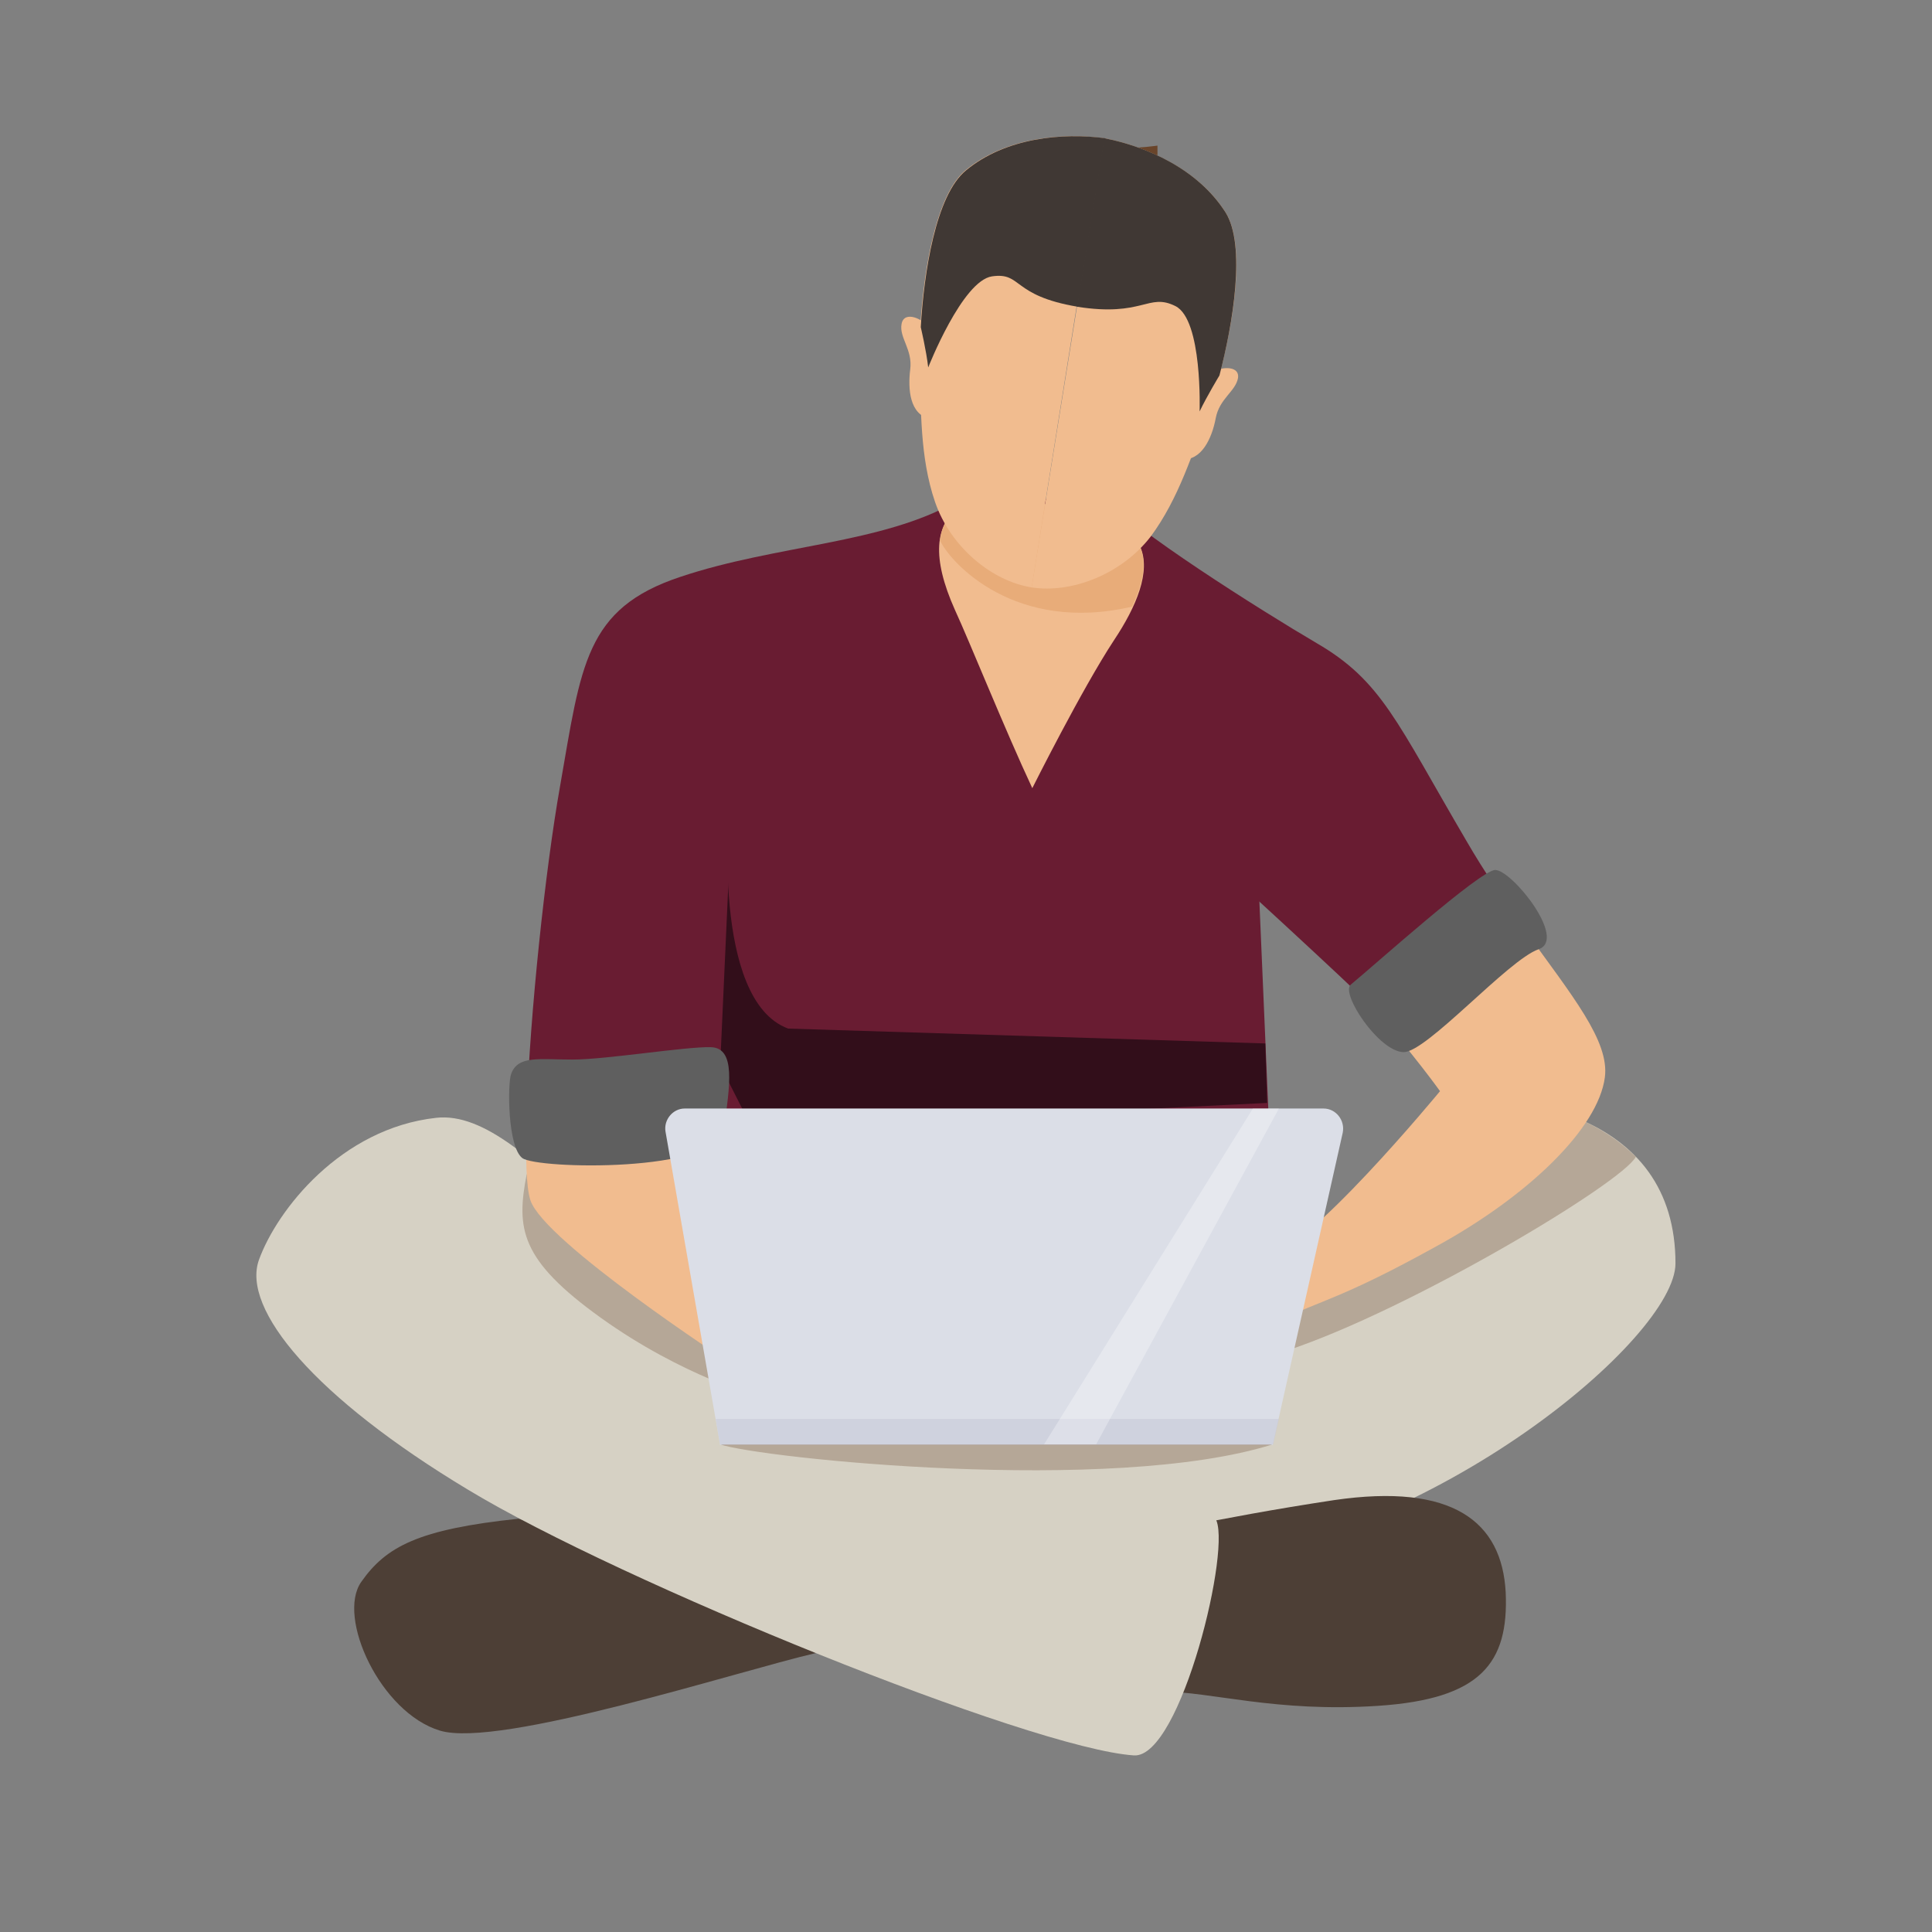 <?xml version="1.0" encoding="utf-8"?>
<!-- Generator: Adobe Illustrator 23.0.3, SVG Export Plug-In . SVG Version: 6.00 Build 0)  -->
<!DOCTYPE svg PUBLIC "-//W3C//DTD SVG 1.1//EN" "http://www.w3.org/Graphics/SVG/1.1/DTD/svg11.dtd">
<svg version="1.1" id="Capa_1" xmlns:x="http://ns.adobe.com/Extensibility/1.0/" xmlns:i="http://ns.adobe.com/AdobeIllustrator/10.0/" xmlns:graph="http://ns.adobe.com/Graphs/1.0/"
	 xmlns="http://www.w3.org/2000/svg" xmlns:xlink="http://www.w3.org/1999/xlink" x="0px" y="0px" viewBox="0 0 311.8 311.8"
	 style="enable-background:new 0 0 311.8 311.8;" xml:space="preserve">
<rect x="0" y="0" width="311.8" height="311.8" fill="#808080" stroke="none"/>
<style type="text/css">
	.st0{fill:#691C32;}
	.st1{fill:#D6D1C4;}
	.st2{fill:#320E1A;}
	.st3{fill:#4D3F36;}
	.st4{opacity:0.3;}
	.st5{fill:#69442A;}
	.st6{fill:#F1BC8F;}
	.st7{fill:#5F5F5F;}
	.st8{fill:#DBDEE7;}
	.st9{opacity:0.5;}
	.st10{fill:#C3C6D5;}
	.st11{fill:#FFFFFF;}
	.st12{fill:#E8AC79;}
	.st13{fill:#403834;}
</style>
<g>
	<g>
		<polygon class="st0" points="206.9,230.4 108.5,240.4 108.5,115.8 202.4,125.8 		"/>
	</g>
	<g>
		<path class="st1" d="M254.4,180.4c9.8,4,16,11.5,16,23.5c0,12-38.9,44.6-77.7,48.6c-38.9,4-58.3-16.6-58.3-16.6s50.9-14.3,68-26.9
			C219.5,196.5,240.1,174.6,254.4,180.4z"/>
	</g>
	<g>
		<path class="st2" d="M204.2,168.4l0.3,9.6l-83.1,4.1l-6.7-13.2c0,0,2-27.7,3-39c0,0-3,31.5,9.5,36.1"/>
	</g>
	<g>
		<path class="st3" d="M83.7,245.1c-16.2,1.7-21.4,4.5-25.4,10.2c-4,5.7,3.1,21.1,12.7,24c9.6,2.9,48.1-9.6,60.6-12.5
			C144.1,263.9,83.7,245.1,83.7,245.1z"/>
	</g>
	<g>
		<path class="st3" d="M187.5,273c8,0,18.3,3.4,34.9,2.3c16.6-1.1,21.1-6.9,20.6-18.3c-0.6-11.4-8.5-17.7-27.7-14.9
			c-19.2,2.9-33.5,6.3-33.5,6.3L187.5,273z"/>
	</g>
	<g>
		<path class="st1" d="M183,283.3c7.6,0.5,16-34.3,13.1-38.3c-2.9-4-27.4-3.4-60-18.3c-32.6-14.9-50.3-48-65.7-46.3
			c-15.4,1.7-25.7,14.9-28.6,22.9c-2.9,8,9.1,22.3,33.7,37.1C100.1,255.3,166.4,282.2,183,283.3z"/>
	</g>
	<g class="st4">
		<path class="st5" d="M85,189.5c-1.7,8.8-1.1,13.8,12,23.2c13.1,9.4,25.6,12.8,25.6,12.8l7.5-14.7L85,189.5z"/>
	</g>
	<g class="st4">
		<path class="st5" d="M264,186.7c-2.6-2.6-5.8-4.7-9.6-6.3c-14.3-5.8-34.9,16.1-52,28.6l5.2,9C227.6,211.4,261.8,190.9,264,186.7z"
			/>
	</g>
	<g>
		<path class="st6" d="M113.6,175.5c-4.5,0.6-8.9,1.2-13.4,2.2c-5,1.2-10.1,2.1-15.2,2.4c-0.2,6.5-0.1,11.5,0.6,13.6
			c2.2,6.7,32.1,26.2,32.1,26.2s13.5-8.6,16.8-18l-22.1-19L113.6,175.5z"/>
	</g>
	<g>
		<path class="st0" d="M154.4,80.9c-12,6.9-29.1,7-44.6,12.2c-15.4,5.1-16,14.3-19.4,33.7c-2.4,13.5-4.9,37.1-5.4,52.6
			c5.5-0.3,10.9-1.4,16.3-2.6c4.2-1,10.7-1.6,14.8-2.1l1.6-35.4l51.8-8.2V80.5L154.4,80.9z"/>
	</g>
	<g>
		<path class="st0" d="M221.5,162.6c7-5.9,15.9-9.3,24.2-13.1c-2.9-4.1-6.1-8.7-9.1-13.9c-11.2-19.1-13.6-25.7-24.1-31.8
			c-9.2-5.4-30.2-18.7-33.6-23.2h-9.4v50.6l25.3,6.6C194.8,137.7,219.2,160.1,221.5,162.6z"/>
	</g>
	<g>
		<path class="st6" d="M221.8,163c6.1,6.8,10.6,13.1,10.6,13.1s-21.9,26.6-28.1,26.6c-6.2,0-14.2-0.4-17.6,1.9
			c-3.4,2.2-19.1,13.5-14.2,13.9c4.9,0.4,1.5-1.9,15-0.4c13.5,1.5,11.6-1.5,18.7-4.9c7.1-3.4,10.5-3.7,25.5-12
			c15-8.2,26.2-19.1,27.3-27.3c0.8-5.9-5.3-13.2-12.9-23.8C237.8,153.9,228.9,157.1,221.8,163z"/>
	</g>
	<g>
		<path class="st6" d="M154.6,82c-3.6,2.8-4.3,7.9-0.5,16.4c2.4,5.2,8.1,19.4,12.5,28.8c0,0,8-16,13.2-23.9c3.6-5.4,6-11.1,4.2-15.1
			C179.3,78.3,154.6,82,154.6,82z"/>
	</g>
	<g>
		<path class="st7" d="M218,158.9c-1.7,1.4,4.5,10.8,8.5,10.9c3.7,0.1,16.9-14.9,21.8-16.6c4.7-1.6-4.3-12.8-7-12.8
			C238.8,140.5,221.9,155.7,218,158.9z"/>
	</g>
	<g>
		<path class="st7" d="M82.5,173.3c-0.6,1.5-0.6,11.8,1.8,13.6c2.4,1.8,31.5,2.4,32.5-4.6c1-7.1,2-13.2-2.1-13.3
			c-4.1-0.1-16.9,2-22.3,2C87,171,83.6,170.3,82.5,173.3z"/>
	</g>
	<g>
		<g>
			<path class="st8" d="M116.2,233.1l-8.8-50.5c-0.3-1.9,1.2-3.7,3.1-3.7h103.1c2,0,3.5,1.9,3.1,3.9l-11.3,50.4H116.2z"/>
		</g>
		<g class="st9">
			<polygon class="st10" points="115.5,229 116.2,233.1 205.5,233.1 206.4,229 			"/>
		</g>
		<g class="st4">
			<polygon class="st11" points="202.2,178.9 168.5,233.1 176.9,233.1 206.4,178.9 			"/>
		</g>
	</g>
	<g>
		<path class="st5" d="M172.7,22.3l0.4,1.8c0,0,2.2,3.4,7.2,3c5.1-0.4,6.5-2.1,6.5-2.1v-1.5C186.8,23.5,175.8,25.1,172.7,22.3z"/>
	</g>
	<g>
		<path class="st12" d="M183.9,88.1c-4.6-9.9-29.3-6.2-29.3-6.2c-1.6,1.2-2.6,3-2.9,5.3c1.7,3.7,12.2,15.1,31,10.7
			C184.4,94.3,185.2,90.8,183.9,88.1z"/>
	</g>
	<g>
		<g>
			<path class="st6" d="M166.5,94.8c6.4,1,14.5-2.1,19.2-8.2c4.6-6.2,6.8-13.7,9.1-19.6c2.3-6,7.4-25.7,3-32.7
				c-4.4-7-12.9-10.7-19.6-12L166.5,94.8z"/>
		</g>
		<g>
			<path class="st6" d="M195.3,60.3c1.3-1.1,4.8-1.5,4.5,0.7c-0.4,2.2-3,3.3-3.6,6.5c-0.6,3.2-2.3,7-5.6,6.6
				C187.2,73.8,195.3,60.3,195.3,60.3z"/>
		</g>
		<g>
			<path class="st6" d="M166.5,94.8c-6.4-1-13.1-6.5-15.6-13.8c-2.5-7.3-2.2-15.1-2.5-21.5c-0.3-6.4,1-26.7,7.4-32
				c6.4-5.3,15.6-6.1,22.3-5.2L166.5,94.8z"/>
		</g>
		<g>
			<path class="st6" d="M150,53c-0.9-1.5-4.1-3-4.5-0.7c-0.4,2.2,1.8,4.1,1.4,7.3c-0.4,3.2-0.1,7.3,3.2,8C153.5,68.4,150,53,150,53z
				"/>
		</g>
		<g>
			<path class="st13" d="M197.8,34.3c3.3,5.3,1.2,17.9-1,26.3c0,0-2,3.3-3.2,5.8c0,0,0.5-14.8-3.9-17c-4.4-2.2-5.2,1.8-15.9,0.1
				l4.4-27.2C184.9,23.6,193.3,27.2,197.8,34.3z"/>
		</g>
		<g>
			<path class="st13" d="M155.9,27.5c-4.9,4-6.8,16.6-7.3,25.3c0,0,0.9,3.8,1.2,6.5c0,0,5.5-14,10.3-14.7c4.9-0.7,3.1,3.1,13.8,4.9
				l4.4-27.2C171.5,21.4,162.3,22.2,155.9,27.5z"/>
		</g>
	</g>
	<g class="st4">
		<path class="st5" d="M116.2,233.1c6.4,2.2,63.2,8.2,89.2,0H116.2z"/>
	</g>
</g>
<g>
</g>
<g>
</g>
<g>
</g>
<g>
</g>
<g>
</g>
<g>
</g>
</svg>
